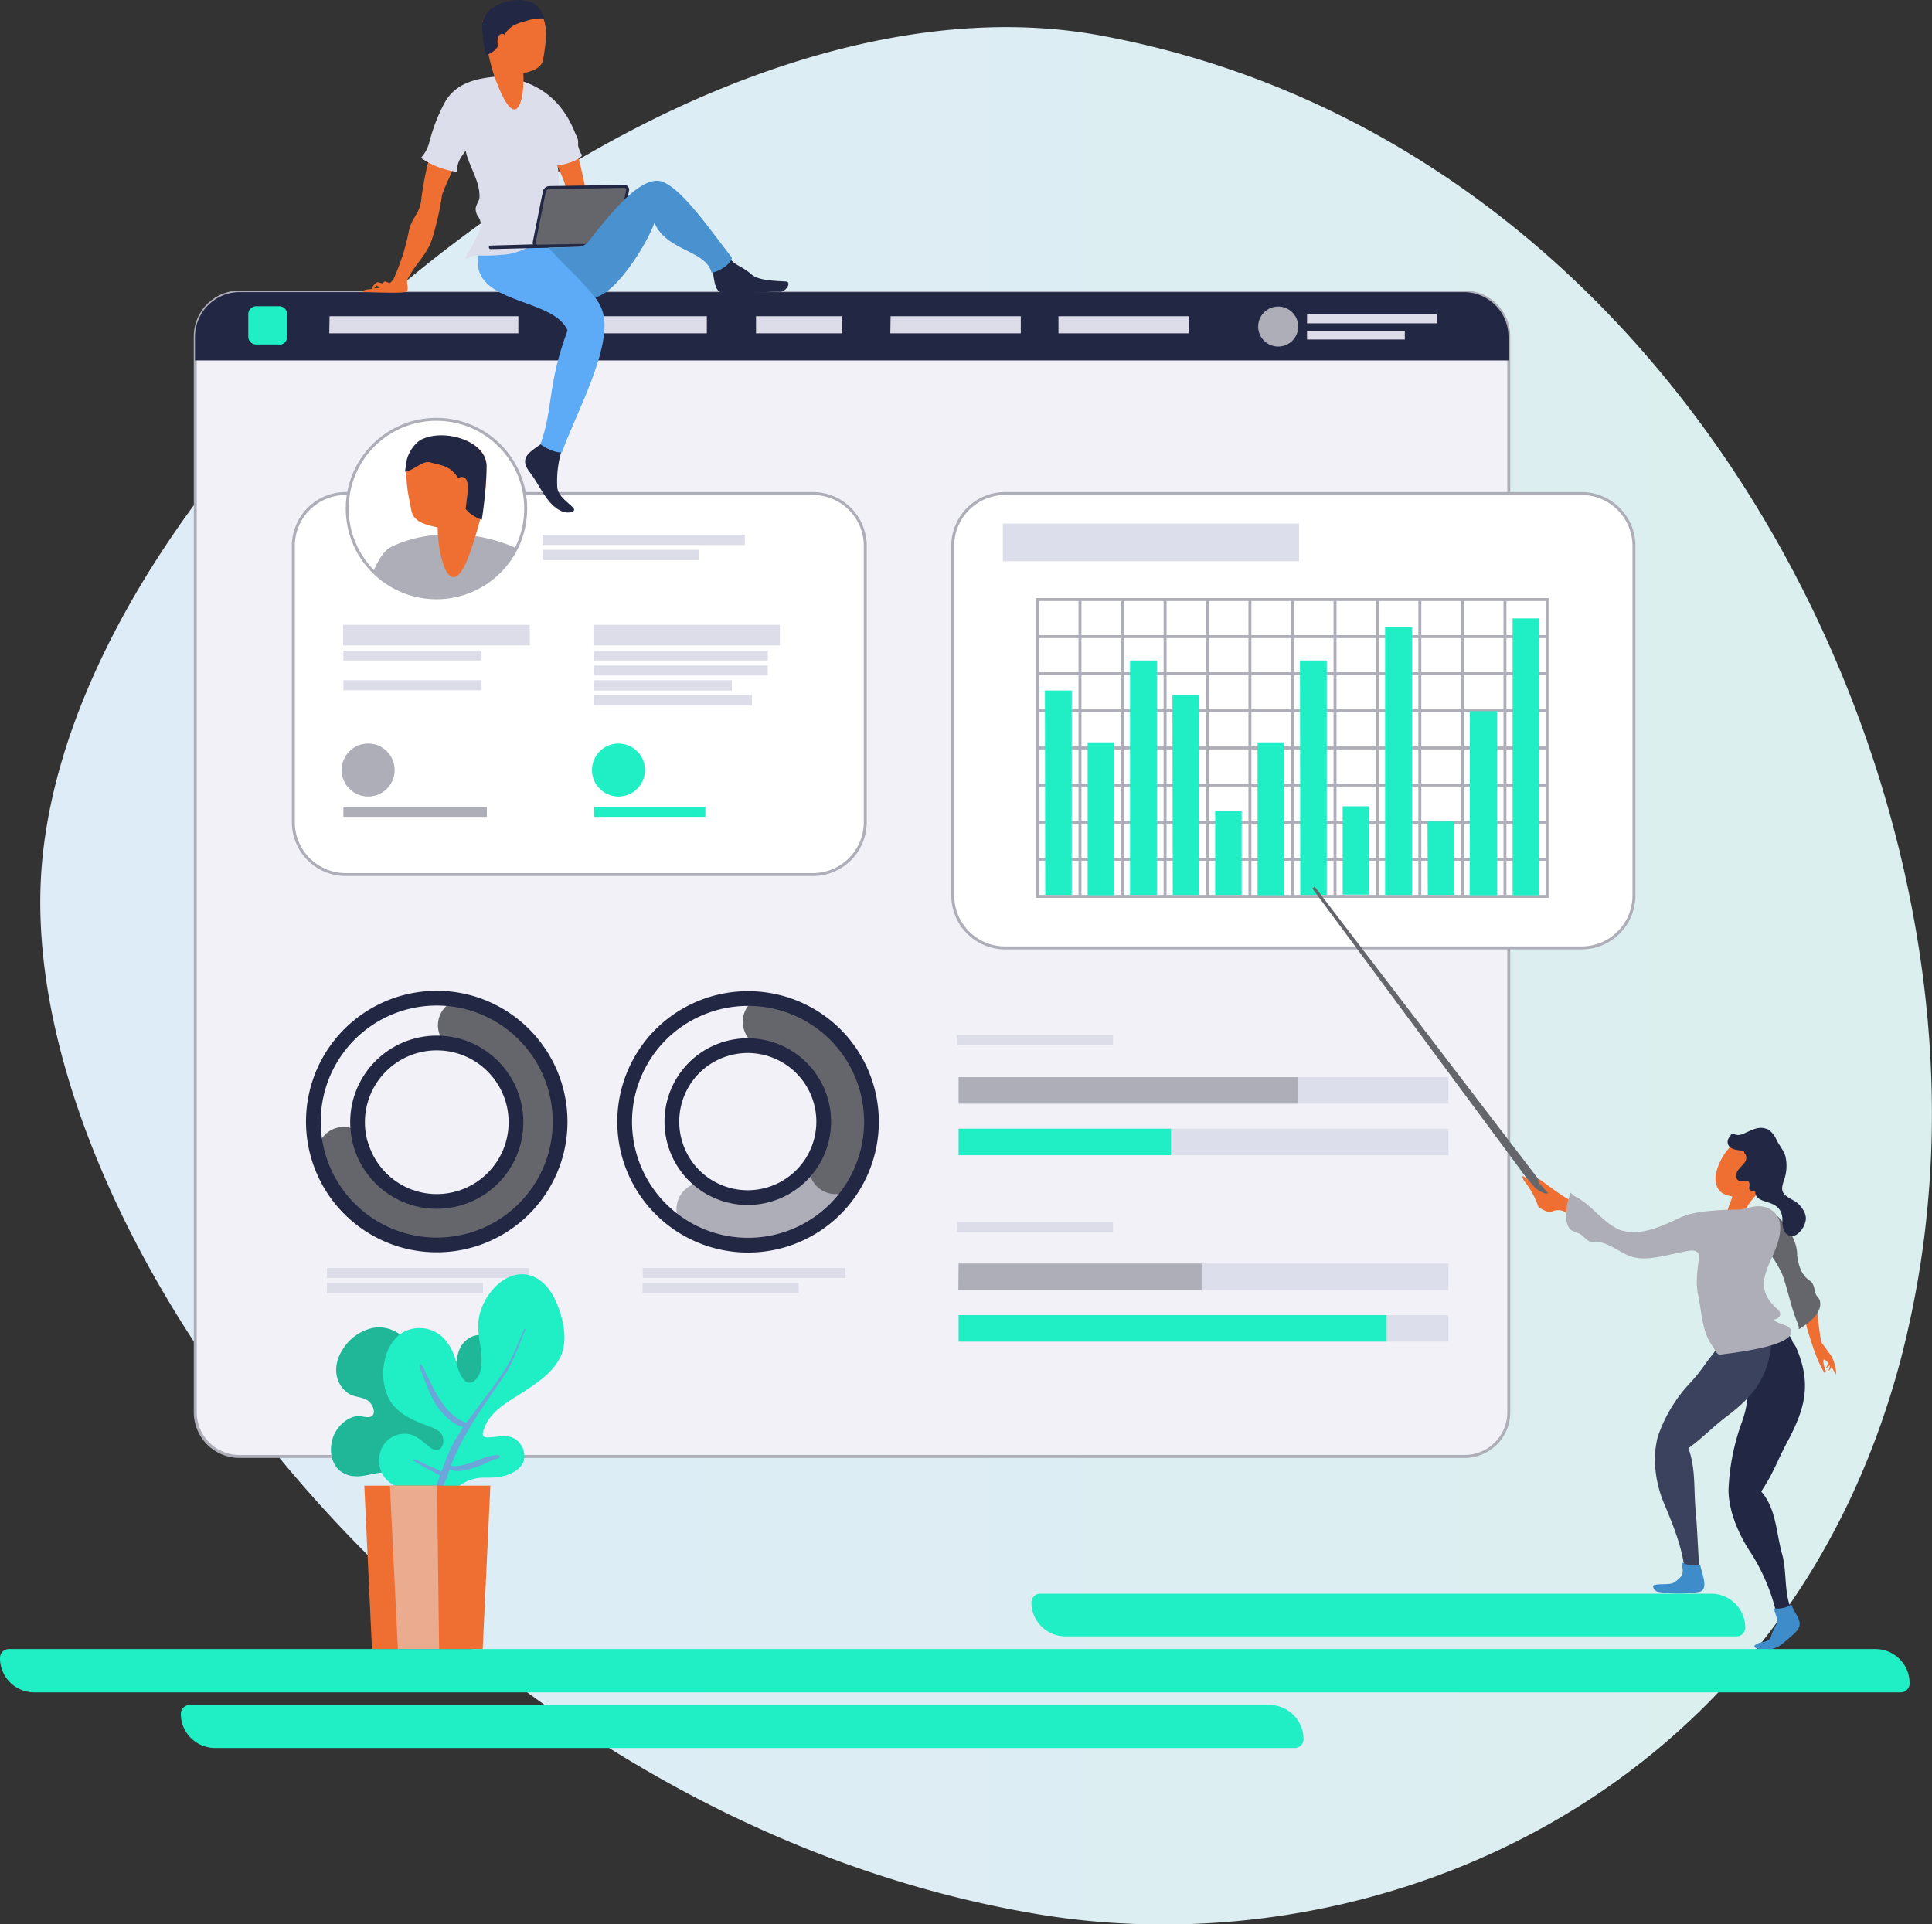 <?xml version="1.0" encoding="UTF-8"?>
<svg xmlns="http://www.w3.org/2000/svg" height="653.5" width="656">
  <rect width="100%" height="100%" fill="#333333" stroke="none"/>
  <linearGradient id="a" gradientUnits="userSpaceOnUse" x1="15.5" x2="657.8" y1="334.1" y2="334.1">
    <stop offset="0" stop-color="#deecf8"></stop>
    <stop offset="1" stop-color="#dbefee"></stop>
  </linearGradient>
  <clipPath id="b" transform="translate(-1.8 -2.8)">
    <circle cx="150" cy="175.5" r="30.3"></circle>
  </clipPath>
  <path d="M647.5 463.2a324 324 0 009-53C670.7 250.6 565.6 50.5 376.2 15 230.2-12.6 28.7 157.3 16.1 295.4 5.3 413.2 137.3 597.7 322.2 646l.4.1q14.6 3.8 29.6 6.4C467.5 672.7 608 613.7 647.3 464z" fill="url(#a)" transform="translate(-1.8 -2.8)"></path>
  <path d="M497.3 494.6h-416a15 15 0 01-15-15V114.2a15 15 0 0115-15h416a15 15 0 0115 15v365.4a15 15 0 01-15 15z" fill="#f1f1f7" stroke="#adaeb8" stroke-miterlimit="10"></path>
  <path d="M497.1 99.2H81.4a15.2 15.2 0 00-15.2 15.2v8h446v-8a15.2 15.2 0 00-15-15.2z" fill="#222744"></path>
  <path d="M94.7 117H87a2.7 2.7 0 01-2.7-2.6v-7.9A2.7 2.7 0 0187 104h7.8a2.7 2.7 0 012.7 2.6v7.9a2.7 2.7 0 01-2.7 2.6z" fill="#20eec5"></path>
  <path d="M111.9 107.4H176v5.8h-64.2zM195.8 107.4H240v5.8h-44.2zM302.4 107.4h44.2v5.8h-44.3zM359.4 107.4h44.2v5.8h-44.2zM443.8 106.8H488v3h-44.2zM443.8 112.3H477v3h-33.2zM256.7 107.4H286v5.8h-29.3z" fill="#dddde9"></path>
  <circle cx="434" cy="110.9" fill="#adaeb8" r="6.8"></circle>
  <path d="M276 297H117.4a17.8 17.8 0 01-17.8-17.8v-93.8a17.8 17.8 0 0117.8-17.8H276a17.8 17.8 0 0117.8 17.8v93.8A17.8 17.8 0 01276 297zM537 321.9H341.3a17.8 17.8 0 01-17.8-17.8V185.4a17.8 17.8 0 0117.8-17.8H537a17.8 17.8 0 0117.8 17.8v118.7a17.8 17.8 0 01-17.8 17.8z" fill="#fff" stroke="#adaeb8" stroke-miterlimit="10"></path>
  <path d="M287.7 387.2a33.9 33.9 0 01-49 23.4" fill="none" stroke="#adaeb8" stroke-linecap="round" stroke-miterlimit="10" stroke-width="18"></path>
  <path d="M261.2 347a33.9 33.9 0 0122.5 49.5" fill="none" stroke="#65666c" stroke-linecap="round" stroke-miterlimit="10" stroke-width="18"></path>
  <path d="M283.6 351.3a41.9 41.9 0 11-59.2 0 42 42 0 0159.2 0zm-47.9 47.9a25.8 25.8 0 100-36.6 25.9 25.9 0 000 36.6z" fill="none" stroke="#222744" stroke-miterlimit="10" stroke-width="5"></path>
  <path d="M157.7 348.2a33.9 33.9 0 11-41 43.5" fill="none" stroke="#65666c" stroke-linecap="round" stroke-miterlimit="10" stroke-width="18"></path>
  <path d="M188.7 392a41.9 41.9 0 11-29.2-51.5 42 42 0 0129.2 51.5z" fill="none" stroke="#222744" stroke-miterlimit="10" stroke-width="5"></path>
  <path d="M340.5 177.8h100.6v12.8H340.5z" fill="#dddeeb"></path>
  <g stroke="#adaeb8" stroke-miterlimit="10">
    <path d="M352.3 203.6h173v100.8h-173zM352.3 291.8h173M352.3 279.2h173M352.3 266.6h173M352.3 254h173M352.3 241.4h173M352.3 228.8h173M352.3 216.2h173M511 203.6v100.8M496.5 203.6v100.8M482.1 203.6v100.8M467.7 203.6v100.8M453.3 203.6v100.8M438.9 203.6v100.8M424.4 203.6v100.8M410 203.6v100.8M395.6 203.6v100.8M381.2 203.6v100.8M366.7 203.6v100.8" fill="none"></path>
    <circle cx="148.2" cy="172.7" fill="#fff" r="30.3"></circle>
  </g>
  <g clip-path="url(#b)">
    <path d="M132.3 186c12.5-6.4 29.9-5.8 42.6 0 7.7 6 13.7 18.4 15.4 35-.8 2.5-12.6 2.2-15.4 2-.9-3.1-1.7-7-3.3-9.4a588.7 588.7 0 01-8 43.7c-7.8-3-16.2-4-41-6.3-.7.2 3.7-32.9 5.1-36.6-2.2-.7-5.7-2.9-7.4-3.8 3.8-9.5 7.5-22.2 12-24.5z" fill="#adaeb8"></path>
    <path d="M139.8 173.9c1 3.6 5.5 4.5 8.8 5.2 0 10 4.5 27.7 11.2 8 3-9 5.6-17.7 5.4-29-.1-8.4-14.2-12.5-21.8-8.7-8 5.5-5.2 16.5-3.6 24.5z" fill="#ee6f31"></path>
    <path d="M143 149.3c7.7-3.9 22 .3 22.2 8.9a138.2 138.2 0 01-1.6 18.3 14.3 14.3 0 01-3.5-1.8 8.5 8.5 0 01-2-1.9l.8-6.4a7.3 7.3 0 00-.5-3.4 1.8 1.8 0 00-2.3-.9 1.4 1.4 0 00-.5.3 11.8 11.8 0 00-2.3-2.7c-2.1-1.7-4.8-2-7.3-2.7s-5.7 2.9-8.5 3.2l.6-3.9a11.9 11.9 0 014.8-7z" fill="#222744"></path>
  </g>
  <path d="M116.5 212.2h63.4v7h-63.4zM116.6 220.9h46.9v3.4h-46.9zM116.6 231h46.9v3.4h-46.9zM201.5 212.2h63.3v7h-63.3zM201.6 220.9h59.1v3.4h-59.1zM201.6 226h59.1v3.4h-59.1zM201.6 231h46.9v3.5h-47zM201.6 236h53.7v3.6h-53.7zM184.2 181.6h68.7v3.5h-68.7zM184.2 186.7h53v3.5h-53zM111 430.6h68.6v3.4H111zM111 435.7h53v3.5h-53zM218.2 430.6H287v3.4h-68.7zM218.2 435.7h53v3.5h-53zM324.9 351.5h53v3.5h-53zM324.9 415h53v3.5h-53z" fill="#dddde9"></path>
  <path d="M116.6 274h48.7v3.4h-48.7z" fill="#adaeb8"></path>
  <path d="M201.7 274h37.8v3.4h-37.8z" fill="#20eec5"></path>
  <circle cx="125" cy="261.5" fill="#adaeb8" r="9"></circle>
  <circle cx="210" cy="261.5" fill="#20eec5" r="9"></circle>
  <path d="M354.8 234.5h9.1v69.4h-9zM369.3 252.1h9V304h-9zM383.7 224.3h9.1v79.6h-9.1zM398.1 236h9.1v67.9h-9zM412.6 275.3h9v28.6h-9zM427 252.1h9.1V304H427zM441.4 224.3h9.1v79.6h-9zM455.9 273.8h9v30h-9zM470.3 213h9.1v90.9h-9.1zM484.7 279h9.1v24.9h-9zM499.1 241.5h9.2V304H499zM513.6 210h9V304h-9z" fill="#20eec5"></path>
  <path d="M325.5 365.8h166.3v9H325.5z" fill="#dddeeb"></path>
  <path d="M325.5 365.8h115.3v9H325.5z" fill="#adaeb8"></path>
  <path d="M325.5 383.3h166.3v9H325.5z" fill="#dddeeb"></path>
  <path d="M325.5 383.3h72.1v9h-72.1z" fill="#20eec5"></path>
  <path d="M325.5 429.1h166.3v9H325.5z" fill="#dddeeb"></path>
  <path d="M325.5 429.1H408v9h-82.6z" fill="#adaeb8"></path>
  <path d="M325.5 446.6h166.3v9H325.5z" fill="#dddeeb"></path>
  <path d="M325.5 446.6h145.3v9H325.5z" fill="#20eec5"></path>
  <path d="M169.2 455.8c-3.3-2.9-7.9-3.5-11.2-.4-2.9 2.6-2.8 6.6-3.6 10.1-.4 1.6-1 3-2.7 3.4a6.1 6.1 0 01-5.4-2.1c-3-3.1-4.7-7.3-7.4-10.7-3-3.7-7.2-5.9-12-5.2a16 16 0 00-10.5 7.3c-2 3-3 7-1.6 10.6a9.2 9.2 0 004 4.7c1.9 1 4.4.9 6.2 2.2 1.1.9 2.4 3 1.8 4.5-.8 2-4 .5-5.5.7-4.3.5-8 4.8-8.7 9-.8 3.9.4 8.5 4.1 10.4 5 2.6 9.7-.5 14.8-.3 3.5.2 6 2.6 7.5 5.8a24 24 0 011 11.2l-.2.8c-1.6 1.3-.2 4 1.8 4a1.6 1.6 0 010 .2c-.2.7 1 1.3 1.3.5a7.1 7.1 0 00.5-1.7c1.3-1.6 1.4-4.5 1.4-6.7a23.4 23.4 0 013-4.8c3-3.8 6.8-7.3 9-11.8 2.4-4.6 1.8-10.2 4-14.8 1.5-3 4.2-5.2 6.5-7.5s4.6-5 5.3-8.3a11.5 11.5 0 00-3.4-11z" fill="#20b798"></path>
  <path d="M190.2 445.8c-1.6-5.1-4.3-10.4-9.4-12.4-5.5-2.1-10.8 1-14.2 5.4a20.4 20.4 0 00-3.8 7.8c-.8 3.5-.3 7 .3 10.5.4 3 .7 6.3-.2 9.2-.9 2.4-3.5 4.7-5.5 2.1-1.7-2-2.2-5-3-7.5a17 17 0 00-4.3-7 11.6 11.6 0 00-13-1.6c-3.6 2-5.7 5.9-6.5 9.8a19.5 19.5 0 001.3 12.6c2.7 5.3 8.2 7.6 13.3 9.5 2.3.9 5.2 1.7 5.3 4.7.1 1.2-.2 2.7-1.4 3.3s-2.6-.2-3.5-1c-2.4-1.9-4.5-4.1-7.7-4.3a8.8 8.8 0 00-6.7 2.6 9.5 9.5 0 00.5 13.4c2.2 2 5 2.9 7.8 3.6a7.9 7.9 0 013.8 1.9 5.1 5.1 0 01.9 2.3l.1.8a16.9 16.9 0 00-1.3 2.8 10.3 10.3 0 01-1 2.4h.1c-.7 1.2.2 3.3 1.9 2.7 1.9-.7 2-3.8 3-5.4 1.6-3.2 4.4-5.8 7.1-8a25.1 25.1 0 014.5-3 14.1 14.1 0 015.9-1.2c2.9 0 5.7 0 8.4-1.2 2.1-.8 4.3-2.3 5-4.7a7 7 0 00-2.8-7.1c-2.3-1.6-5-1-7.6-.8-.8 0-2.5.4-3.2-.2s-.3-1.6 0-2.3c1.6-5.7 7.7-9.2 12.3-12.1 4.8-3.1 10.3-6.5 13.2-11.7 2.8-4.8 2-10.8.4-16z" fill="#20eec5"></path>
  <path d="M178 451.3c-2 4.5-3.7 9.2-6.3 13.4s-5.7 8.2-8.7 12.2l-4.7 6.3-1.2-.5a17.3 17.3 0 01-2.3-1.4 19 19 0 01-3.8-3.7 54.7 54.7 0 01-5.4-9.3c-.5-.8-1-1.7-1.3-2.6a7 7 0 00-1.4-2.4.2.2 0 00-.4.2 6.9 6.9 0 00.6 2.4l1 2.5a55.8 55.8 0 002.2 5.3 23 23 0 007 9 13.8 13.8 0 002.7 1.5l1.3.4-2.9 4.6a65.9 65.9 0 00-4.5 10.6l-1.3-.7c-1.1-.6-2.3-1-3.5-1.5l-3-1.5c-.4-.2-1.4-.8-1.9-.3a5.9 5.9 0 001.7 1.1l2.6 1.6 3 1.5 1.7 1 .2.2-.5 1.3-2 5.7a7.7 7.7 0 00.3 5.6.6.6 0 001-.4c-.4-1.6.2-3.3.7-4.7l2-5 .5-1.4a.6.6 0 00.5-.7.9.9 0 000-.4l.8-2.3a4.7 4.7 0 00.6.3 7.5 7.5 0 003.9.2 36.3 36.3 0 008.6-2.9 14.1 14.1 0 013.5-1.3c.6 0 .4-1 0-1-2.4-.2-4.8.8-6.9 1.6-2.5 1-5.1 2-7.8 2.1a4.7 4.7 0 01-1.5-.2 67.2 67.2 0 013-6.7 133.2 133.2 0 017.4-12.6l8.2-12c3-4.7 4.5-10 6.7-14.9.1-.2-.2-.4-.3-.2z" fill="#6ba5d9"></path>
  <path d="M126.3 560l-2.6-55.5h42.8l-2.6 55.5z" fill="#ee6f31"></path>
  <path d="M148.4 504.5l.7 55.5h-14l-2.7-55.5" fill="#eaab8f"></path>
  <path d="M185.6 149.2c-4.2 3.9-10.2 5.3-5.7 11.2 3.4 4.3 5.7 11 10.8 13.2 2 .9 5.3.4 3.9-1.2-2.3-2.3-5.4-4.2-5.4-7.3a35.5 35.5 0 011.6-12.4zM240 86.4c3.3 5.6 1.4 12.5 5.4 13 5.5.7 10.3-.3 19.4-.3 2.2 0 4.1-3.4 2-3.5-3.3-.2-9.2-.3-11.5-2.3-4.7-4.1-6.8-2.5-10.1-10z" fill="#222744"></path>
  <path d="M156 51.2c-.2-.4-.4-1-.8-.8-1.6-.9-3.5-.3-5.1-.1-2.3 0-4 .9-4.3 3.3a96.7 96.7 0 00-2.8 14.6c-.7 4.7-3.3 5.8-4.2 10.4a73.1 73.1 0 01-5.1 16 4.2 4.2 0 01-1.5 1.6l-.4-.2a4.7 4.7 0 00-1-.4c-.4-.1-.6.4-.8.7a11 11 0 01-1.4-.4c-.6-.2-1 .3-1.5.7a7 7 0 00-1 1.6c-.6 0-3.4.2-2.7 1 3.8 0 14.3.6 14.8-.3.7-1.6-.4-2.5.2-4.1 2.5-5 6.6-8.3 8.3-13.6a95.7 95.7 0 003.4-15c1.6-4.8 4.6-9.2 5.2-14.3a.6.6 0 00.6-.7zM127 97.9l1-1a6.1 6.1 0 00.8.9zM199.2 66.5a138.4 138.4 0 00-3.9-16.8c1.1-2.3-3-1-4-.5-6 2.4-.2 9.6.6 13.8 1.2 4.8 8.9 15.4 7.3 3.5z" fill="#ee6f31"></path>
  <path d="M203.4 103c-6.8-10.8-14.3-15.4-17.2-19s-15.2-4.2-21-3.7c-3.5-.2-3 8.7-2.7 11.2 3 11.7 25.8 10.5 30.2 20.7-7 19-4.7 26-9.2 38.7 2.3 1.7 5.7 3 7.3 2.7 5.4-14.9 19.5-39.7 12.6-50.5z" fill="#5daaf7"></path>
  <path d="M197.3 52.2a12.7 12.7 0 01-1-2.7v-1.7a6 6 0 00-.7-1.9c-1.3-2.9-5.4-15.4-20.7-19l-5.8-1.3a.2.2 0 00-.3.4c-7.3.6-14.5 2.3-18.1 9.4a60.8 60.8 0 00-5 13.2 12.4 12.4 0 01-2.5 4.7.3.3 0 000 .5 27.8 27.8 0 0011.5 4.5.4.4 0 00.5-.5c.1-3 1.3-4.3 2.9-6.6 1.2 5.5 5 10.4 4.7 16.1-.3 1.3-1.2 2.3-1.3 3.6a4.9 4.9 0 001 2.9c2 3-.6 6.3-1.8 9-.7 1.7-2.2 3-2.6 4.7a.4.4 0 00.7.3c1.2-1.2 3.3-1 4.9-1 2.2 0 4.4 0 6.6-.3 6.2 0 11.1-4.1 16.9-5.8.6-.2 2.5-.2 2.4-1.1-.3-3 .4-6 .2-9-.4-5.3.4-9.3-.5-14.5 2.3 0 7.4-1.7 8.3-3.3a4.1 4.1 0 01-.2-.6z" fill="#dddeeb"></path>
  <path d="M191.4 84l-24.8.6a.6.6 0 01-.6-.6V84a.6.6 0 01.6-.6l24.8-.7a.6.6 0 01.5.6v.2a.6.6 0 01-.5.5z" fill="#222744"></path>
  <path d="M180.6 1.4c-6-2.7-18.2 1.3-16.7 7.8 2.6 12 2.7 14 5.6 20.9 6.3 15 8.7 2.7 8.2-5.2 2.6-.7 6-1.5 6.7-4.5 1-6.2 2.7-15-3.8-19z" fill="#ee6f31"></path>
  <path d="M208 83.2l-25.6.4a1.2 1.2 0 01-1-1.4l3.4-17a1.8 1.8 0 011.7-1.5l25.5-.4a1.1 1.1 0 011.1 1.3l-3.4 17a2 2 0 01-1.7 1.6z" fill="#65666c" stroke="#222744" stroke-miterlimit="10"></path>
  <path d="M224.2 61.5c-6.7-1.2-15.4 9-24.6 20.8a5.6 5.6 0 01-4.2 1.6l-9.2.2c2.7 3.2 11 10.9 16 17a25.6 25.6 0 002.5-1.2c7.1-4.2 15.7-18.7 17.5-24.3 4 9.7 17.5 9.3 19.4 17 2.6-.3 6.7-3 6.9-5.1-8.5-11-17.6-24.2-24.3-26z" fill="#4992cf"></path>
  <path d="M180.7.9c-6.2-2.7-17.3 1.2-17 7.9a52 52 0 001.3 10 11.5 11.5 0 002.7-1.5 7.1 7.1 0 001.4-1.6 5.1 5.1 0 01-.1-.6 5.8 5.8 0 01.2-2.7 1.4 1.4 0 011.7-.8 1.2 1.2 0 01.4.2 9 9 0 011.8-2.2c1.5-1.4 3.6-1.9 5.6-2.5a15.9 15.9 0 016.1-.8 9.6 9.6 0 00-4-5.4z" fill="#222744"></path>
  <path d="M613.7 451.5c1.6 5.1 3 10 5.7 14.6.2.3.4-.3.5-.5 0-.7-.5-1.3-.6-2-1.2-5 3.2 1.2 4 3.1.1.6.3-1.4-.3-3.2a12.8 12.8 0 00-1.3-3.2l-3.3-4.5c-.7-4-1.2-8.4-1.6-12.5 0-.3 0-.2-.4-.3-1-.4-.8.8-.8 1.4s-.5 1.1-.6 1.5-1 1.9-1.1 1.9c-1.4-.1-.4 3-.2 3.7z" fill="#ee6f31"></path>
  <path d="M591 417.4c7 4.4 10.4 7.6 14.1 15.2 2.1 5.7 3 11.5 5.4 17a6.2 6.2 0 01.3 1.8l.5-.3c3-2 7.3-5.1 6.7-9-.1-1.2-1-1.6-1.4-2.5-.6-1.6-.5-3.2-1.7-4.4-3.3-2.1-4.1-5.1-4.7-8.9.2-5.4-4.4-11.4-7.7-14.3-2.9-2.4-6.5.2-7.3-1.1-1.3 2.3-2.8 4.3-4.2 6.5z" fill="#65666c"></path>
  <path d="M621.5 460.6a11.4 11.4 0 01-.5 4.5c-.4 1.2.8-.6 1-1.1l.7-1.4a12.2 12.2 0 01-1.2-2z" fill="#ee6f31"></path>
  <path d="M621.2 460.2a8.7 8.7 0 01-1 4c-.6 1 1-.4 1.3-.9 0-.1.7-1 1-1.2-.5-.8-1.1-1.2-1.3-2z" fill="#ee6f31"></path>
  <path d="M525.1 409.2l-79.5-107.5.8-.6 81.2 106.2z" fill="#65666c"></path>
  <path d="M601.3 390.3a7.7 7.7 0 00-5.4-4.5 8 8 0 00-6.3 1.7 19.7 19.7 0 00-6.7 10.1 7.8 7.8 0 00.3 5.8c1 1.9 3 2.6 5 2.9-.5 2.2-2 4.3-1.7 6.7a.2.2 0 000 .1c-.5-.6-1.3.4-.7.9a5.6 5.6 0 004 1 2 2 0 002-1.5 22.5 22.5 0 011.8-4.3 30.5 30.5 0 013-3.7 26.3 26.3 0 004.9-7.1 10.4 10.4 0 00-.2-8.1z" fill="#ee6f31"></path>
  <path d="M609.6 457.2c0-.3-.8-1.1-1-1.7a5.3 5.3 0 00-1.3-2.2 4.2 4.2 0 00-2.5-.6 41.2 41.2 0 01-5.5-.4 222.8 222.8 0 01-11.3-1.8 4 4 0 01-.9-.2h-.2c-.2 0 0 .2 0 .3v.2a15.3 15.3 0 001.8 3.6l2.2 3.8a32.7 32.7 0 011.9 4 8.6 8.6 0 01.6 2l.4 1a11.2 11.2 0 010 5.6c-1 6-.3 6.2-2.3 12a76 76 0 00-4.6 23.3c.1 7.8 4 15.9 7.7 21.4a66 66 0 018.4 19.7c1.4 5.5.1 3.8-1 8-.7 2-3.4 2-5 3.2-1 .7 1 1.8 2.3 1.5 3.4-.6 6.7-3.3 9.5-5.5 3.8-3 .7-4.9-.8-8.4-2.2-5.4-1.3-12.3-2.8-17.9-2.2-7.7-2-15.7-7.2-21.6 4.2-6.3 5.3-10.1 8.8-16.7 6.3-11.7 8.4-20.2 2.9-32.6z" fill="#222744"></path>
  <path d="M536 409.2c-1.3-1-2.8-1.5-4.1-2.3-3.3-2-7-4.9-9.3-6.5-.2-.1-.3.3-.3.5.3 1.4 1.3 1.8 2.1 2.9s1.4 1.1 1 1.5c-.1.1-1 0-1.5-.3a7.4 7.4 0 01-3-2 17 17 0 00-2.5-2.7c-.7-.5-1.7-1.4-1.4-.4.3 1.2 1.3 2 1.9 3a28.7 28.7 0 013.3 6.5c.2.8 2.2 1.7 3 2a4 4 0 002.4-.2 5 5 0 013 0 7.8 7.8 0 012.5 1.7l2.1 1.8a9 9 0 011.7 1.7 2 2 0 00.2.6.2.2 0 00.3 0 .5.5 0 00.6-.6 4.3 4.3 0 00-.6-1V414v-1.6c0-.2 0-.4.2-.6v.1a.2.2 0 00.3 0 3.7 3.7 0 00-2-2.6z" fill="#ee6f31"></path>
  <path d="M610.8 409c-1.3-1.3-3.2-1.9-4.6-3.1-2-1.7-.7-4.1-.1-6.2a14.5 14.5 0 00.2-6.7c-.5-2.2-2-3.8-3-5.7a8.4 8.4 0 00-2.7-3.6 5.8 5.8 0 00-4.8-.3c-1.7.5-3.2 1.5-5 2a3.1 3.1 0 01-2.2-.4c-.6-.3-1 .3-1 .8a2.6 2.6 0 00-1 2c0 1.7 1.6 2.4 3 2.7l2.3.3a3.5 3.5 0 01.4.5.6.6 0 00.4.7 2 2 0 01.1.3 2.7 2.7 0 01-.5 2.6c-1 1.4-2.8 2.5-2.8 4.4a1.8 1.8 0 00.8 1.6 2.7 2.7 0 001.6.2 3.4 3.4 0 011.6 0c.6.3.6 1.3.5 1.8s-.2 1.1.5 1.4a6.6 6.6 0 001.5.4.7.7 0 000 .2c0 1.5 1.2 2.3 2.5 2.8 1.5.6 3.3.9 4.7 2a5.1 5.1 0 011.6 2.1 7 7 0 01.4 2.1c0 1.5 0 3.2.9 4.6a2.9 2.9 0 004 .7 7.5 7.5 0 003-4.7c.4-2-.9-4-2.3-5.5z" fill="#222744"></path>
  <path d="M577.1 533.7c-.5-5.8-.8-14.7-1.3-20.2-.8-7.8.1-14.4-2.5-21.7 4.8-3.5 8-7 13-10.8 9-6.8 14.2-13.2 15.2-25.2l-.2-1.9a5 5 0 00-.2-2.4 4.6 4.6 0 00-2-1.7 49.6 49.6 0 01-4.8-2.9c-2.6-1.7-5.2-3.6-7.7-5.4l-1.7-1.3a3.9 3.9 0 01-.6-.6c-.1-.1 0 0-.2 0s0 0-.1.1l-.2.2a19.5 19.5 0 00.1 4c.2 1.4.3 3 .3 4.4a32 32 0 010 4.5 7.7 7.7 0 01-.4 1.8l-.1 1a11.4 11.4 0 01-2.4 4.6c-3 3.8-3.5 5.1-7.2 9.2a50 50 0 00-11.2 18.5c-2 7.5-.7 16 2.1 22.6 3.1 7.4 6.2 15 7 22.7l5.1.5z" fill="#3b425e"></path>
  <path d="M571 530.6c.6 3.6.8 4.5-2.6 6.8-1.3.9-4.8.3-6.8.9-.7.2-.1 2 1.5 2.3a42.2 42.2 0 0013.8 0c3.7-.7.6-7 .4-9.3a8.3 8.3 0 01-6.2-.7zM602.2 546.2c2.5 6.3.5 4.6-.8 9.4-.7 2.5-3.6 1.6-5.4 3-1.1.8 1.1 1.6 2.6 1.6 4.8-.1 5.2-.7 10.6-5.4 4-3.7.6-5.7-1-10-2.2 1.9-6 1.4-6 1.4z" fill="#3f8cca"></path>
  <path d="M533.1 405.6c-1.2 2.8-2.5 10.2.5 12.2.9.5 1.9.8 2.8 1.2 1.5.8 2.6 2.9 4.5 2.8 3.4-1 10.2 4 10.3 3.7 5.3 3.3 11.7 1.4 17.5.2 4.9-1 7.4-1.9 8.3.6-.6 4.7-1.4 9.4-.3 14 1 5 1.2 10.3 3.6 15l2.2 3.5a2.5 2.5 0 001.4 1.3c-.6-.2 24-2.2 24.3-7.7-.1-2.9-4.5-2.3-5.8-4.3 1.8-.3 2.7-1.7 1.5-3.2-12-10 1.7-18.1.5-29.4a6.9 6.9 0 00-5.7-5.7c-3.1-.7-6 1-9 1-5.1 0-14.7.4-19.2 2.7-6.3 2.9-13.7 6.6-20.7 4.1-5.8-2.6-9.4-8.6-15.2-11.4a8.2 8.2 0 01-1.3-1.2z" fill="#adaeb8"></path>
  <path d="M3 560h633.8a11.6 11.6 0 0111.6 11.7 3 3 0 01-3 3H11.6A11.6 11.6 0 010 563a3 3 0 013-3zM353.2 541.2H581a11.6 11.6 0 0111.6 11.5 3 3 0 01-3 3H361.9a11.6 11.6 0 01-11.7-11.5 3 3 0 013-3zM64.3 579H431a11.6 11.6 0 0111.6 11.6 3 3 0 01-3 3H73A11.6 11.6 0 0161.4 582a3 3 0 013-3z" fill="#20eec5"></path>
  <circle cx="148.3" cy="381.1" fill="none" r="26.9" stroke="#222744" stroke-miterlimit="10" stroke-width="5"></circle>
</svg>
